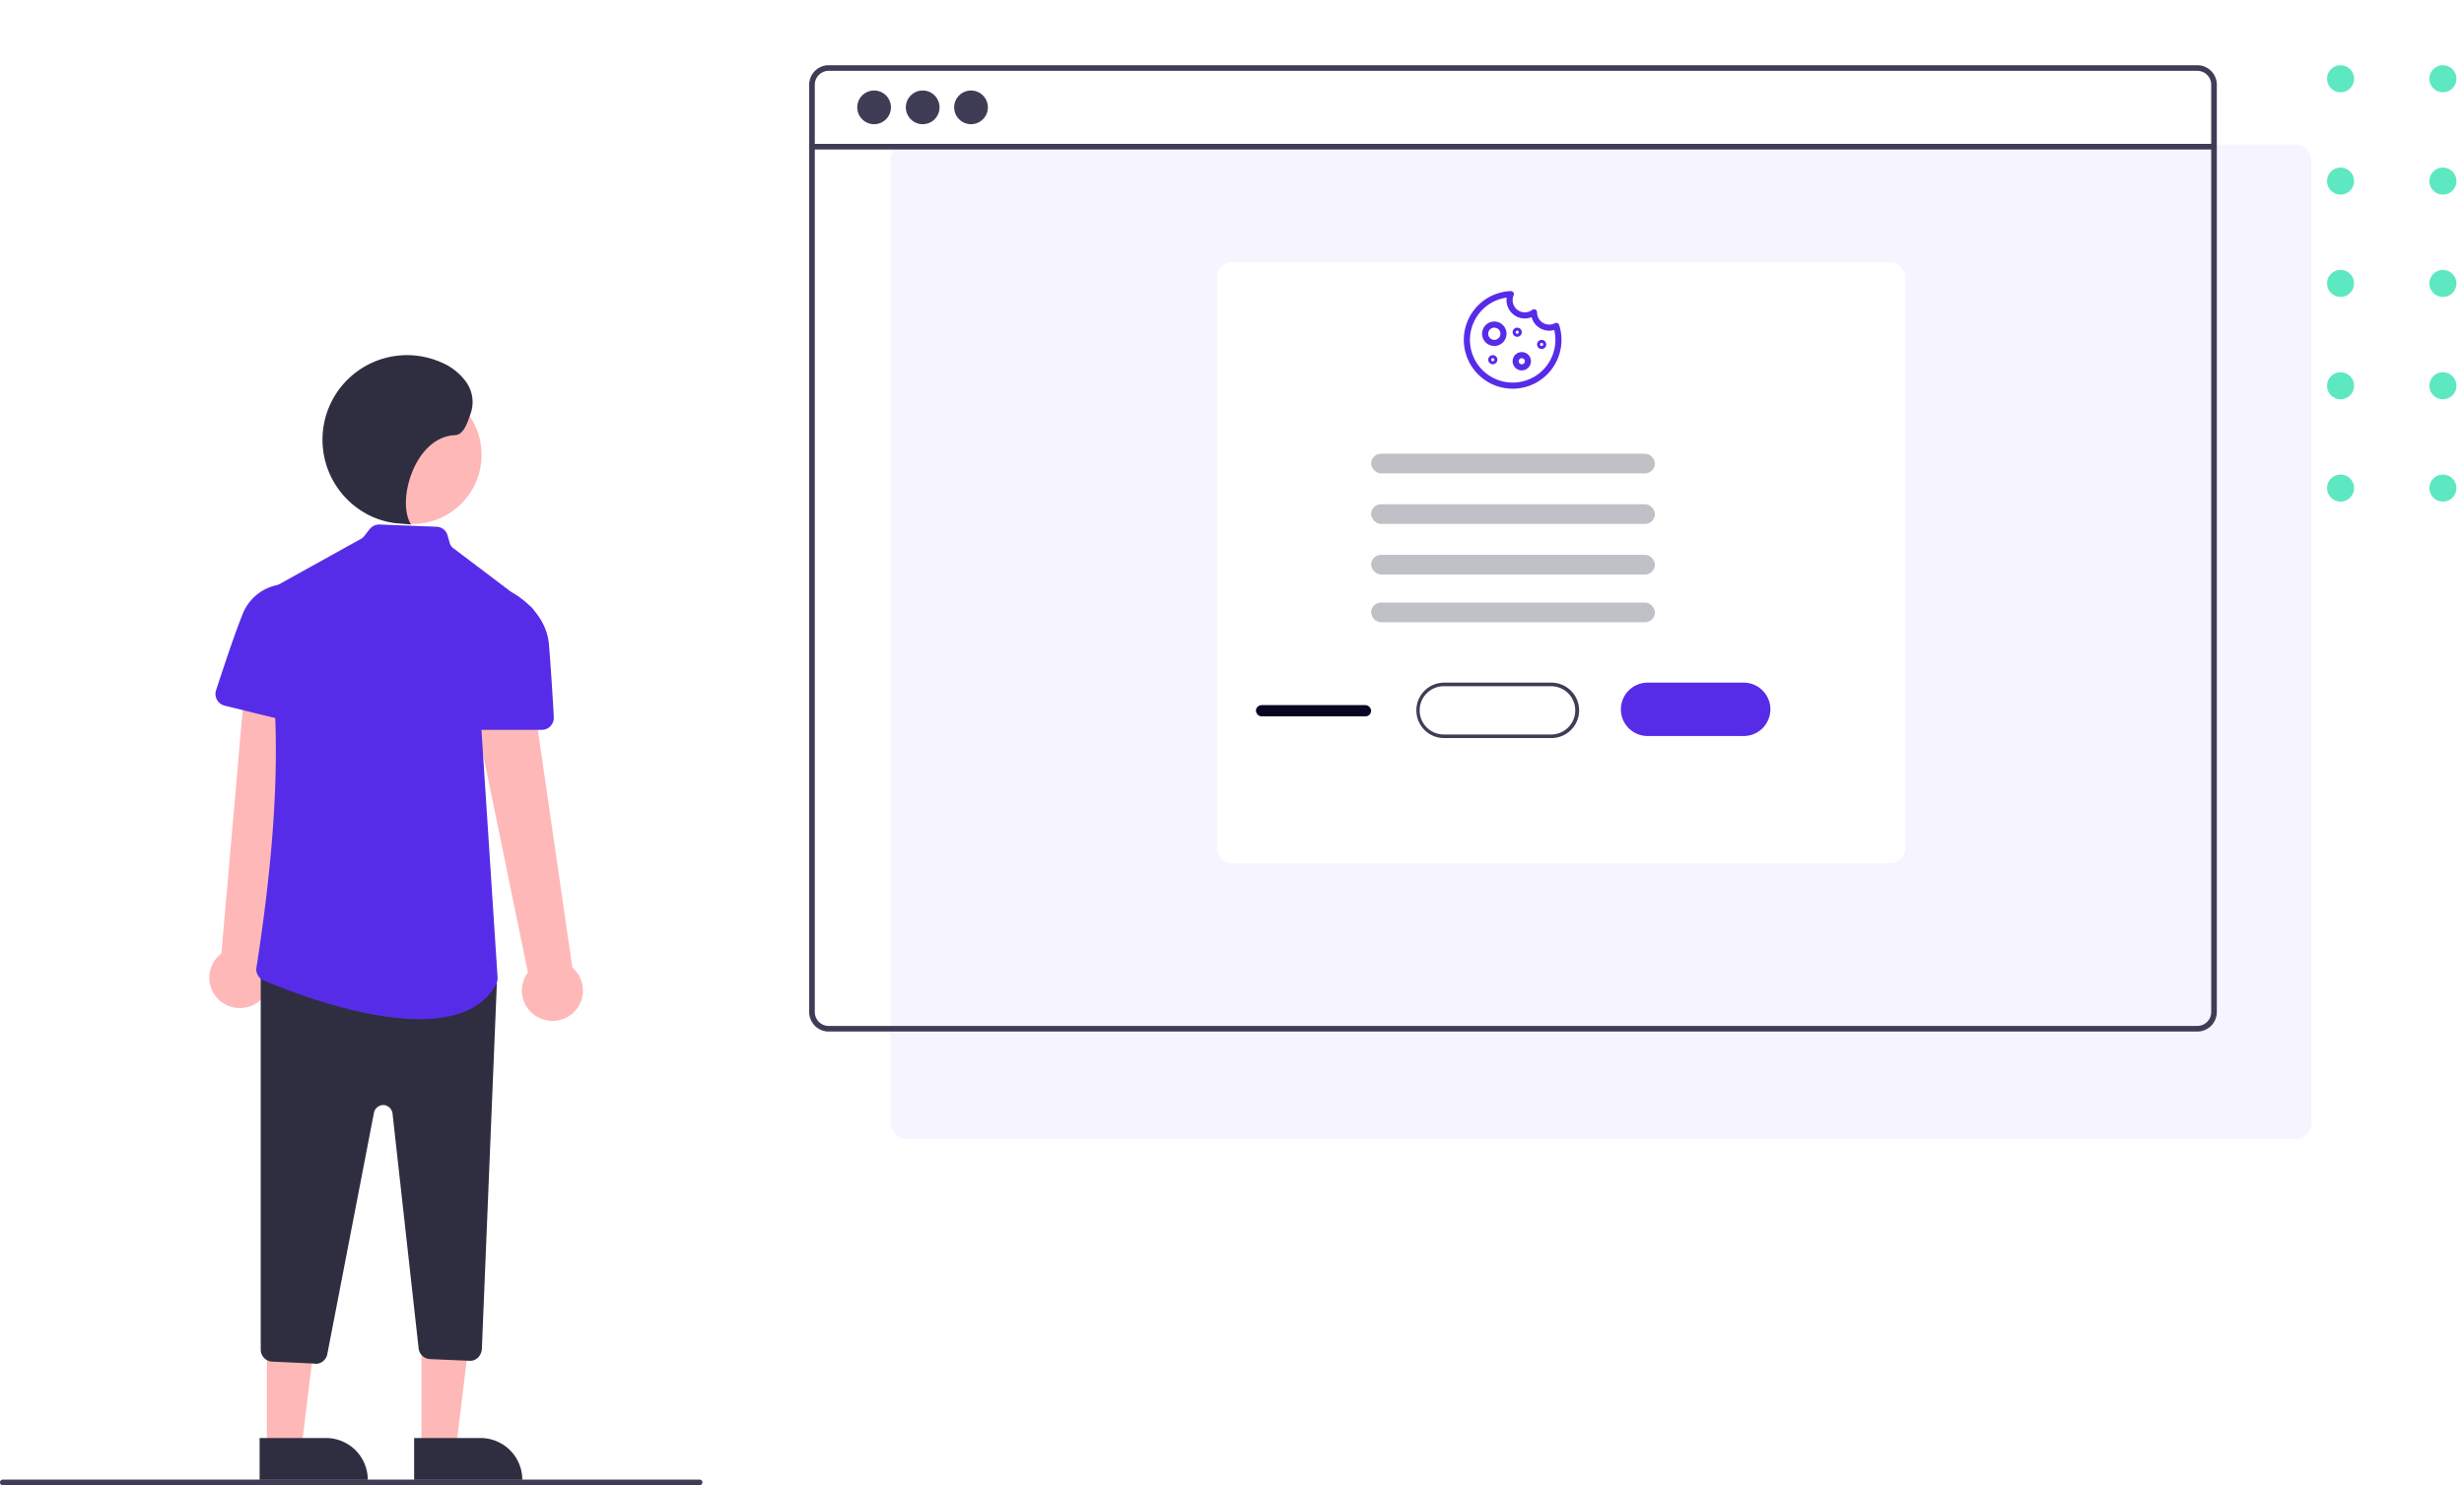 <?xml version="1.0" encoding="utf-8"?>
<svg xmlns="http://www.w3.org/2000/svg" xmlns:xlink="http://www.w3.org/1999/xlink" width="818.505" height="493.468" viewBox="0 0 818.505 493.468">
  <defs>
    <clipPath id="clip-path">
      <rect width="45.505" height="154.236" fill="none"/>
    </clipPath>
    <filter id="Rectangle_1602" x="247.867" y="0" width="567.893" height="426.399" filterUnits="userSpaceOnUse">
      <feOffset dx="16" dy="16" input="SourceAlpha"/>
      <feGaussianBlur stdDeviation="16" result="blur"/>
      <feFlood flood-color="#070723" flood-opacity="0.102"/>
      <feComposite operator="in" in2="blur"/>
      <feComposite in="SourceGraphic"/>
    </filter>
    <filter id="Rectangle_blanc_ombre" x="356.267" y="39.134" width="324.667" height="295.675" filterUnits="userSpaceOnUse">
      <feOffset dx="16" dy="16" input="SourceAlpha"/>
      <feGaussianBlur stdDeviation="16" result="blur-2"/>
      <feFlood flood-color="#070723" flood-opacity="0.102"/>
      <feComposite operator="in" in2="blur-2"/>
      <feComposite in="SourceGraphic"/>
    </filter>
  </defs>
  <g id="gestion_cookies_rgpd_consentement" transform="translate(0 21.667)">
    <g id="Pattern_Dot_Vert" data-name="Pattern Dot Vert" transform="translate(773)">
      <g id="Grille_de_répétition_39" data-name="Grille de répétition 39" clip-path="url(#clip-path)">
        <g transform="translate(-655 -193)">
          <circle id="Ellipse_8" data-name="Ellipse 8" cx="4.5" cy="4.5" r="4.5" transform="translate(655 193)" fill="#5de8c1"/>
        </g>
        <g transform="translate(-621 -193)">
          <circle id="Ellipse_8-2" data-name="Ellipse 8" cx="4.5" cy="4.5" r="4.5" transform="translate(655 193)" fill="#5de8c1"/>
        </g>
        <g transform="translate(-655 -159)">
          <circle id="Ellipse_8-3" data-name="Ellipse 8" cx="4.5" cy="4.5" r="4.5" transform="translate(655 193)" fill="#5de8c1"/>
        </g>
        <g transform="translate(-621 -159)">
          <circle id="Ellipse_8-4" data-name="Ellipse 8" cx="4.5" cy="4.5" r="4.5" transform="translate(655 193)" fill="#5de8c1"/>
        </g>
        <g transform="translate(-655 -125)">
          <circle id="Ellipse_8-5" data-name="Ellipse 8" cx="4.5" cy="4.5" r="4.5" transform="translate(655 193)" fill="#5de8c1"/>
        </g>
        <g transform="translate(-621 -125)">
          <circle id="Ellipse_8-6" data-name="Ellipse 8" cx="4.5" cy="4.5" r="4.5" transform="translate(655 193)" fill="#5de8c1"/>
        </g>
        <g transform="translate(-655 -91)">
          <circle id="Ellipse_8-7" data-name="Ellipse 8" cx="4.5" cy="4.5" r="4.5" transform="translate(655 193)" fill="#5de8c1"/>
        </g>
        <g transform="translate(-621 -91)">
          <circle id="Ellipse_8-8" data-name="Ellipse 8" cx="4.5" cy="4.5" r="4.5" transform="translate(655 193)" fill="#5de8c1"/>
        </g>
        <g transform="translate(-655 -57)">
          <circle id="Ellipse_8-9" data-name="Ellipse 8" cx="4.5" cy="4.5" r="4.5" transform="translate(655 193)" fill="#5de8c1"/>
        </g>
        <g transform="translate(-621 -57)">
          <circle id="Ellipse_8-10" data-name="Ellipse 8" cx="4.5" cy="4.5" r="4.5" transform="translate(655 193)" fill="#5de8c1"/>
        </g>
      </g>
    </g>
    <g transform="matrix(1, 0, 0, 1, 0, -21.67)" filter="url(#Rectangle_1602)">
      <rect id="Rectangle_1602-2" data-name="Rectangle 1602" width="471.893" height="330.4" rx="5" transform="translate(279.87 32)" fill="#f6f4fe"/>
    </g>
    <path id="Tracé_12059" data-name="Tracé 12059" d="M607.994,329.813a9.967,9.967,0,0,1-4.48-13.44,8.061,8.061,0,0,1,.933-1.493l-23.333-113.4,21.84-.28,16.24,112a10.085,10.085,0,0,1-11.2,16.613Z" transform="translate(-429.074 -13.413)" fill="#ffb8b8"/>
    <path id="Tracé_12060" data-name="Tracé 12060" d="M679.68,323.36a10.032,10.032,0,0,1-.467-14.187,8.063,8.063,0,0,1,1.307-1.213L690.6,192.6l21,5.973-16.427,112a9.994,9.994,0,0,1-2.987,13.907A10.248,10.248,0,0,1,679.68,323.36Z" transform="translate(-606.974 -12.84)" fill="#ffb8b8"/>
    <path id="Tracé_12061" data-name="Tracé 12061" d="M620.5,489.047h11.48l5.413-44.147H620.5Z" transform="translate(-480.5 -29.66)" fill="#ffb8b8"/>
    <path id="Tracé_12062" data-name="Tracé 12062" d="M624.727,488.7H602.7v13.907h35.933A13.882,13.882,0,0,0,624.727,488.7Z" transform="translate(-465.127 -32.58)" fill="#2f2e41"/>
    <path id="Tracé_12063" data-name="Tracé 12063" d="M675.5,489.047h11.48l5.413-44.147H675.5Z" transform="translate(-586.833 -29.66)" fill="#ffb8b8"/>
    <path id="Tracé_12064" data-name="Tracé 12064" d="M679.727,488.7H657.7v13.907h35.933A13.882,13.882,0,0,0,679.727,488.7Z" transform="translate(-571.46 -32.58)" fill="#2f2e41"/>
    <ellipse id="Ellipse_1599" data-name="Ellipse 1599" cx="22.96" cy="22.96" rx="22.96" ry="22.96" transform="translate(114.053 106.493)" fill="#ffb8b8"/>
    <path id="Tracé_12065" data-name="Tracé 12065" d="M629.989,452.86a4,4,0,0,0,3.92-3.267L649.4,369.42a3.215,3.215,0,0,1,3.64-2.52,3.285,3.285,0,0,1,2.52,2.707l8.68,78.12a4.007,4.007,0,0,0,3.827,3.547l12.973.56a3.715,3.715,0,0,0,2.893-1.027,4.613,4.613,0,0,0,1.307-2.8l4.947-120.68a4.064,4.064,0,0,0-1.4-3.267l-2.893-2.427a3.912,3.912,0,0,0-2.613-.933H615.8a3.984,3.984,0,0,0-4.013,4.013V448.1a4.008,4.008,0,0,0,3.827,4.013l14.093.653C629.9,452.86,629.9,452.86,629.989,452.86Z" transform="translate(-525.176 -21.38)" fill="#2f2e41"/>
    <path id="Tracé_12066" data-name="Tracé 12066" d="M652.355,327.86c10.92,0,20.533-2.893,25.387-11.387a4.793,4.793,0,0,0,.56-2.333l-6.067-93.24a3.086,3.086,0,0,1,.653-2.147l17.08-22.4a4,4,0,0,0-.747-5.6h0L663.555,171.34a3.123,3.123,0,0,1-1.12-1.587l-.747-2.613a3.893,3.893,0,0,0-3.733-2.893L639.1,163.5a4.176,4.176,0,0,0-3.267,1.493l-1.96,2.52a3.652,3.652,0,0,1-.933.747l-31.453,17.453a3.965,3.965,0,0,0-2.053,3.453v.187c7.373,30.613,6.907,69.347-1.307,121.8a4.118,4.118,0,0,0,2.427,3.827C607.275,317.78,632.008,327.86,652.355,327.86Z" transform="translate(-513.008 -10.9)" fill="#572ce8"/>
    <path id="Tracé_12067" data-name="Tracé 12067" d="M595.416,233.327H616.79a3.984,3.984,0,0,0,4.013-4.013v-.28c-.28-5.413-.933-15.773-1.587-23.893-.933-11.76-12.413-17.547-12.507-17.547l-.187-.093-7.747,4.947-7.187,36.12a4.023,4.023,0,0,0,3.173,4.76Z" transform="translate(-436.843 -12.5)" fill="#572ce8"/>
    <path id="Tracé_12068" data-name="Tracé 12068" d="M705.566,231.2a4.043,4.043,0,0,0,4.013-4.013v-.373l-3.92-36.213-7.653-5.6h-.187a15.749,15.749,0,0,0-11.853,10.08c-2.613,6.44-6.533,18.387-8.68,24.92a3.981,3.981,0,0,0,2.613,5.04c.093,0,.187.093.28.093l24.36,5.973C704.912,231.107,705.286,231.2,705.566,231.2Z" transform="translate(-605.512 -12.333)" fill="#572ce8"/>
    <path id="Tracé_12069" data-name="Tracé 12069" d="M649.918,159.478c-4.947-7.747,1.213-29.12,14.56-29.68,3.08-.093,4.293-4.573,5.32-7.467a11.436,11.436,0,0,0-1.493-10.08,19.178,19.178,0,0,0-8.12-6.533,28.086,28.086,0,0,0-23.427,51.053,27.412,27.412,0,0,0,7.747,2.24Z" transform="translate(-513.372 -6.878)" fill="#2f2e41"/>
    <path id="Tracé_12070" data-name="Tracé 12070" d="M6.533,0H461.066A6.493,6.493,0,0,1,467.6,6.533v308a6.493,6.493,0,0,1-6.533,6.533H6.533A6.493,6.493,0,0,1,0,314.533v-308A6.493,6.493,0,0,1,6.533,0ZM1.867,314.533A4.621,4.621,0,0,0,6.533,319.2H461.066a4.621,4.621,0,0,0,4.667-4.667v-308a4.621,4.621,0,0,0-4.667-4.667H6.533A4.621,4.621,0,0,0,1.867,6.533Z" transform="translate(268.8)" fill="#3f3d56"/>
    <rect id="Rectangle_2742" data-name="Rectangle 2742" width="465.733" height="1.867" transform="translate(269.36 26.133)" fill="#3f3d56"/>
    <ellipse id="Ellipse_1600" data-name="Ellipse 1600" cx="5.6" cy="5.6" rx="5.6" ry="5.6" transform="translate(316.96 8.4)" fill="#3f3d56"/>
    <ellipse id="Ellipse_1601" data-name="Ellipse 1601" cx="5.6" cy="5.6" rx="5.6" ry="5.6" transform="translate(300.906 8.4)" fill="#3f3d56"/>
    <ellipse id="Ellipse_1602" data-name="Ellipse 1602" cx="5.6" cy="5.6" rx="5.6" ry="5.6" transform="translate(284.76 8.4)" fill="#3f3d56"/>
    <path id="Tracé_12081" data-name="Tracé 12081" d="M539.533,505.367H771a.933.933,0,0,0,0-1.867H539.533a.933.933,0,0,0,0,1.867Z" transform="translate(-538.6 -33.567)" fill="#3f3d56"/>
    <g id="Groupe_3722" data-name="Groupe 3722" transform="translate(388.267 49.467)">
      <g id="Rectangle_blanc_ombre-2" data-name="Rectangle blanc + ombre" transform="translate(0)">
        <g transform="matrix(1, 0, 0, 1, -388.27, -71.13)" filter="url(#Rectangle_blanc_ombre)">
          <rect id="Rectangle_blanc_ombre-3" data-name="Rectangle blanc + ombre" width="228.667" height="199.675" rx="5" transform="translate(388.27 71.13)" fill="#fff"/>
        </g>
      </g>
      <g id="Groupe_3723" data-name="Groupe 3723" transform="translate(67.2 79.611)">
        <rect id="Rectangle_3365" data-name="Rectangle 3365" width="94.267" height="6.533" rx="3.267" fill="#c0c0c7"/>
        <rect id="Rectangle_3366" data-name="Rectangle 3366" width="94.267" height="6.533" rx="3.267" transform="translate(0 16.8)" fill="#c0c0c7"/>
        <rect id="Rectangle_3367" data-name="Rectangle 3367" width="94.267" height="6.533" rx="3.267" transform="translate(0 33.6)" fill="#c0c0c7"/>
        <rect id="Rectangle_3369" data-name="Rectangle 3369" width="94.267" height="6.533" rx="3.267" transform="translate(0 49.467)" fill="#c0c0c7"/>
      </g>
      <g id="Groupe_3724" data-name="Groupe 3724" transform="translate(28.933 155.677)">
        <path id="Tracé_12072" data-name="Tracé 12072" d="M107.508,162.917h35.646a9.209,9.209,0,1,0,0-18.417H107.508a9.209,9.209,0,0,0,0,18.417Zm35.646-17.229a8.02,8.02,0,0,1,0,16.041H107.508a8.02,8.02,0,0,1,0-16.041Z" transform="translate(-45.1 -144.5)" fill="#3f3d56"/>
        <path id="Tracé_12078" data-name="Tracé 12078" d="M354.667,168.233H386.4a8.867,8.867,0,1,0,0-17.733H354.667a8.867,8.867,0,1,0,0,17.733Z" transform="translate(-224.467 -150.5)" fill="#572ce8"/>
        <rect id="Rectangle_3368" data-name="Rectangle 3368" width="38.267" height="3.733" rx="1.867" transform="translate(0 7.467)" fill="#070723"/>
      </g>
      <g id="Food-Drinks_Cake-Candies_cookie" data-name="Food-Drinks / Cake-Candies / cookie" transform="translate(98 25.581)">
        <g id="Group_61" data-name="Group 61" transform="translate(0 0)">
          <g id="Regular_61" data-name="Regular 61">
            <path id="Tracé_16418" data-name="Tracé 16418" d="M688.215,798.441a16.221,16.221,0,0,1-.656-32.429,1.014,1.014,0,0,1,.973,1.415,4.054,4.054,0,0,0,3.724,5.657h0a4.032,4.032,0,0,0,2.43-.831,1.015,1.015,0,0,1,1.633.812,4.077,4.077,0,0,0,1.18,2.882,4.024,4.024,0,0,0,2.874,1.2h0a4.017,4.017,0,0,0,1.845-.463,1.015,1.015,0,0,1,1.438.589,16.223,16.223,0,0,1-15.446,21.172Zm-1.982-30.275a14.191,14.191,0,1,0,15.788,10.771,6.049,6.049,0,0,1-1.638.235h-.007a6.077,6.077,0,0,1-5.871-4.5,6.082,6.082,0,0,1-2.242.44h-.007a6.087,6.087,0,0,1-6.024-6.948Zm14.146,9.992h0Z" transform="translate(-671.994 -766.011)" fill="#572ce8"/>
            <path id="Tracé_16419" data-name="Tracé 16419" d="M680.532,781.607a4.059,4.059,0,1,1,4.059-4.059A4.063,4.063,0,0,1,680.532,781.607Zm0-6.089a2.029,2.029,0,1,0,2.029,2.029A2.032,2.032,0,0,0,680.532,775.519Z" transform="translate(-670.413 -763.372)" fill="#572ce8"/>
            <path id="Tracé_16420" data-name="Tracé 16420" d="M687.017,787.078a3.044,3.044,0,1,1,3.044-3.044A3.048,3.048,0,0,1,687.017,787.078Zm0-4.059a1.015,1.015,0,1,0,1.015,1.015A1.016,1.016,0,0,0,687.017,783.018Z" transform="translate(-667.766 -760.724)" fill="#572ce8"/>
            <path id="Tracé_16421" data-name="Tracé 16421" d="M679.5,784.783a1.522,1.522,0,1,1,1.522-1.522A1.524,1.524,0,0,1,679.5,784.783Zm0-2.03a.507.507,0,1,0,.507.507A.508.508,0,0,0,679.5,782.754Z" transform="translate(-669.883 -760.459)" fill="#572ce8"/>
            <path id="Tracé_16422" data-name="Tracé 16422" d="M685.5,778.033a1.562,1.562,0,0,1-.352-.041,1.522,1.522,0,0,1,.108-2.985,1.537,1.537,0,0,1,1.536.7,1.522,1.522,0,0,1-1.292,2.323Zm-.084-2.023a.508.508,0,0,0-.349.77.509.509,0,0,0,.513.231h-.005a.517.517,0,0,0,.337-.208.512.512,0,0,0,.087-.372.506.506,0,0,0-.384-.415.538.538,0,0,0-.2-.007Z" transform="translate(-667.766 -762.842)" fill="#572ce8"/>
            <path id="Tracé_16423" data-name="Tracé 16423" d="M691.5,781.033a1.566,1.566,0,0,1-.352-.041,1.52,1.52,0,0,1-1.154-1.238,1.524,1.524,0,0,1,1.26-1.745,1.522,1.522,0,1,1,.246,3.024Zm-.084-2.023a.507.507,0,1,0,.164,1h0a.5.5,0,0,0,.327-.2.512.512,0,0,0,.091-.38.506.506,0,0,0-.384-.411.512.512,0,0,0-.2-.007Z" transform="translate(-665.648 -761.783)" fill="#572ce8"/>
          </g>
        </g>
      </g>
    </g>
  </g>
</svg>
